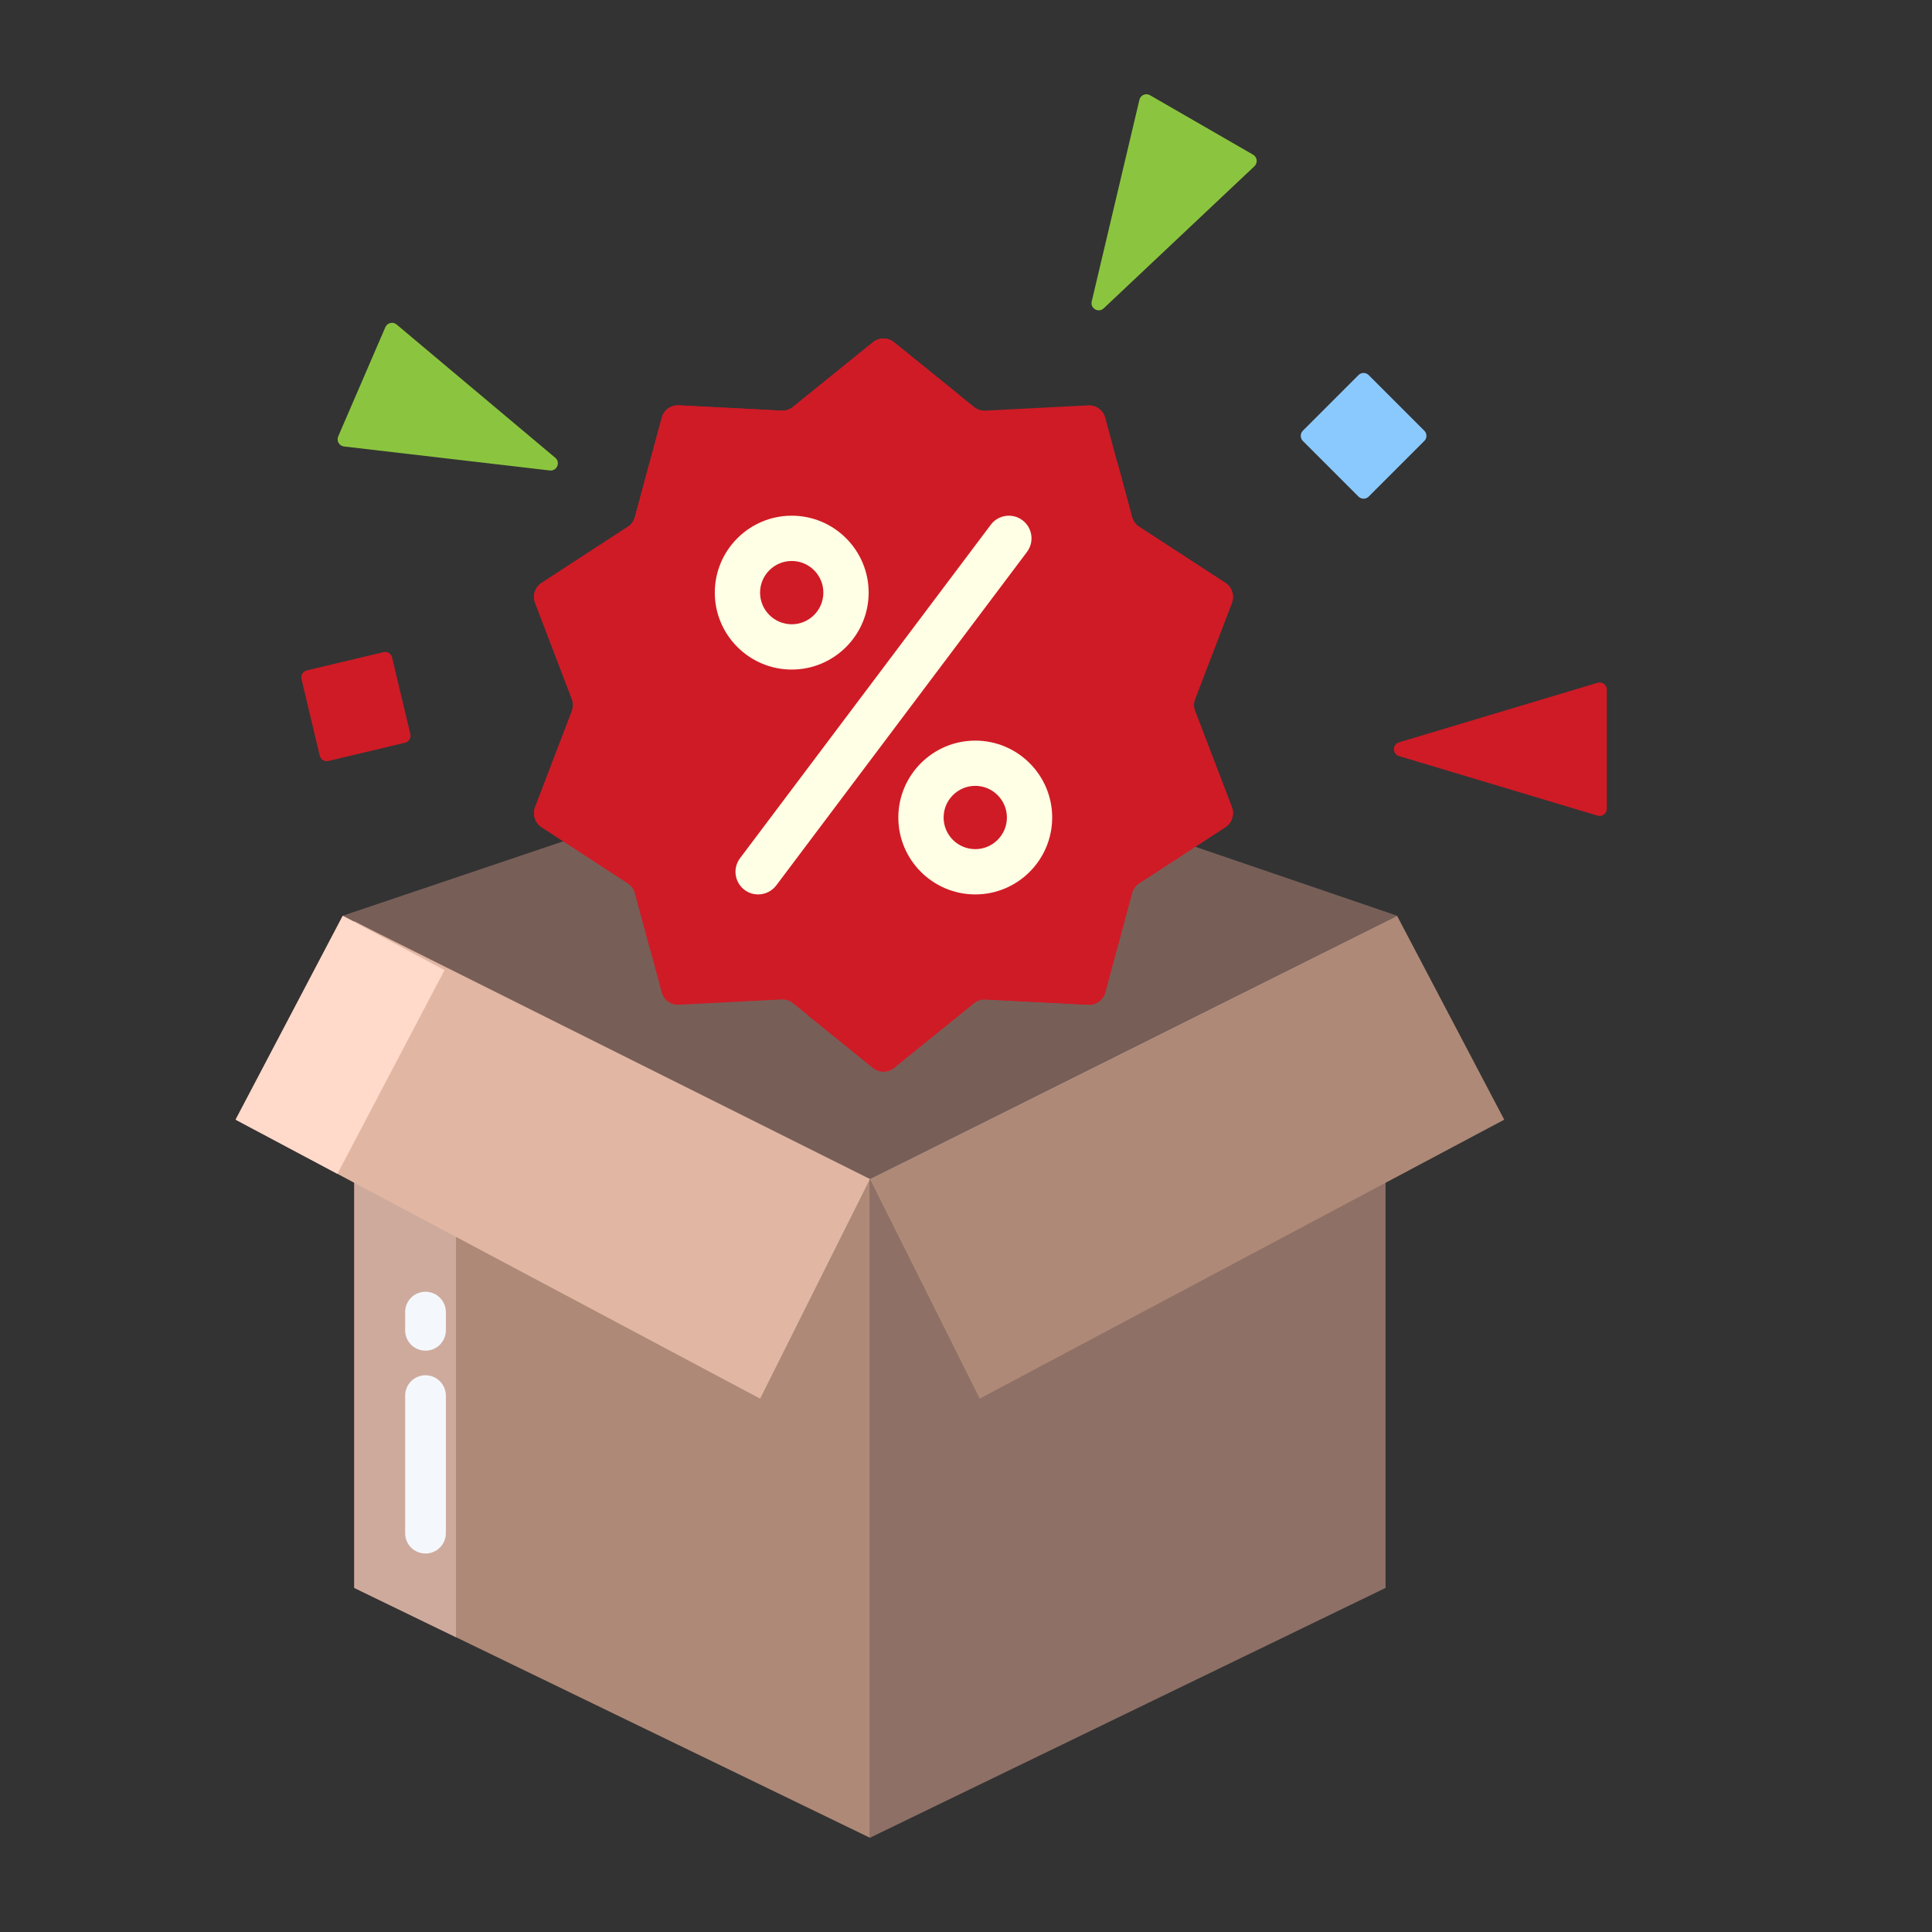<svg width="41" height="41" viewBox="0 0 41 41" fill="none" xmlns="http://www.w3.org/2000/svg">
<rect x="0" y="0" width="41" height="41" fill="#333333" stroke="none"/>
<path d="M23.422 6.543L26.621 3.528C26.696 3.457 26.681 3.335 26.593 3.283L24.405 2.021C24.317 1.969 24.203 2.018 24.18 2.118L23.168 6.397C23.133 6.545 23.311 6.648 23.422 6.543V6.543Z" fill="#8BC53F"/>
<path d="M29.691 16.046L33.902 17.309C34.001 17.339 34.099 17.265 34.099 17.162V14.637C34.099 14.534 34.001 14.46 33.902 14.49L29.691 15.753C29.545 15.796 29.545 16.003 29.691 16.046Z" fill="#CF1B26"/>
<path d="M11.784 9.715L8.417 6.887C8.339 6.821 8.219 6.849 8.178 6.943L7.177 9.262C7.137 9.356 7.198 9.463 7.3 9.475L11.668 9.984C11.819 10.002 11.9 9.812 11.784 9.715V9.715Z" fill="#8BC53F"/>
<path d="M28.829 7.96L27.648 9.141C27.589 9.201 27.589 9.298 27.648 9.357L28.829 10.538C28.889 10.598 28.986 10.598 29.046 10.538L30.227 9.357C30.286 9.298 30.286 9.201 30.227 9.141L29.046 7.96C28.986 7.9 28.889 7.9 28.829 7.96Z" fill="#8AC9FE"/>
<path d="M8.136 13.84L6.512 14.227C6.43 14.246 6.379 14.329 6.398 14.411L6.785 16.035C6.805 16.118 6.887 16.169 6.97 16.149L8.594 15.762C8.676 15.743 8.727 15.66 8.708 15.578L8.321 13.954C8.301 13.871 8.219 13.82 8.136 13.84Z" fill="#CF1B26"/>
<path d="M22.445 16.972L14.069 17.14L7.274 19.433L18.461 25.02L29.648 19.433L22.445 16.972Z" fill="#775F58"/>
<path d="M29.405 19.622L18.461 25.021V39L29.404 33.698V19.57L29.405 19.622Z" fill="#8E7066"/>
<path d="M7.508 19.545L7.518 19.547V33.698L18.461 39V25.021L7.508 19.545Z" fill="#AF8977"/>
<path d="M29.648 19.435L18.461 25.021L20.791 29.681L31.922 23.761L29.648 19.435Z" fill="#AF8977"/>
<path d="M9.668 20.697L7.518 19.55V33.698L9.677 34.745V20.702L9.667 20.697L9.668 20.697Z" fill="#CEAA9D"/>
<path d="M9.668 20.697L9.678 20.703V20.7L9.668 20.697Z" fill="#CEAA9D"/>
<path d="M7.274 19.435L5 23.761L16.131 29.681L18.461 25.021L7.274 19.435Z" fill="#E1B7A3"/>
<path d="M7.274 19.435L5 23.761L7.161 24.911L9.434 20.587L7.274 19.435Z" fill="#FFD9CA"/>
<path d="M9.03 28.663C8.915 28.663 8.805 28.618 8.724 28.537C8.643 28.456 8.598 28.346 8.598 28.232V27.845C8.598 27.73 8.643 27.62 8.724 27.539C8.805 27.458 8.915 27.413 9.03 27.413C9.144 27.413 9.254 27.458 9.335 27.539C9.416 27.62 9.462 27.73 9.462 27.845V28.232C9.462 28.346 9.416 28.456 9.335 28.537C9.254 28.618 9.144 28.663 9.03 28.663Z" fill="#F4F8FC"/>
<path d="M9.03 32.968C8.915 32.968 8.805 32.923 8.724 32.842C8.643 32.761 8.598 32.651 8.598 32.537V29.617C8.598 29.503 8.643 29.393 8.724 29.312C8.805 29.231 8.915 29.185 9.03 29.185C9.144 29.185 9.254 29.231 9.335 29.312C9.416 29.393 9.462 29.503 9.462 29.617V32.537C9.462 32.651 9.416 32.761 9.335 32.842C9.254 32.923 9.144 32.968 9.03 32.968Z" fill="#F4F8FC"/>
<path d="M11.357 17.13C11.297 17.286 11.355 17.463 11.495 17.554L13.326 18.746C13.399 18.794 13.452 18.866 13.475 18.951L13.788 20.114H23.71L24.023 18.951C24.046 18.866 24.099 18.794 24.172 18.746L26.003 17.554C26.143 17.463 26.201 17.286 26.141 17.13L25.36 15.089C25.329 15.008 25.329 14.917 25.36 14.836L26.141 12.795C26.201 12.639 26.143 12.462 26.003 12.371L24.172 11.179C24.099 11.131 24.046 11.058 24.023 10.974L23.455 8.864C23.412 8.702 23.262 8.593 23.095 8.602L20.913 8.714C20.825 8.718 20.739 8.69 20.671 8.636L18.972 7.262C18.842 7.157 18.656 7.157 18.526 7.262L16.827 8.636C16.759 8.691 16.673 8.718 16.585 8.714L14.403 8.602C14.236 8.593 14.086 8.702 14.043 8.864L13.475 10.974C13.452 11.058 13.399 11.131 13.326 11.179L11.495 12.371C11.355 12.462 11.297 12.639 11.357 12.795L12.138 14.836C12.169 14.917 12.169 15.008 12.138 15.089L11.357 17.13Z" fill="#CF1B26"/>
<path d="M11.357 17.13C11.297 17.286 11.355 17.463 11.495 17.554L13.326 18.746C13.399 18.794 13.452 18.867 13.475 18.951L13.788 20.114H15.255C14.944 19.168 14.775 18.158 14.775 17.107C14.775 13.239 17.055 9.904 20.345 8.372L18.972 7.262C18.842 7.157 18.656 7.157 18.526 7.262L16.827 8.636C16.759 8.691 16.673 8.719 16.585 8.714L14.403 8.602C14.236 8.593 14.086 8.703 14.043 8.864L13.475 10.974C13.452 11.058 13.399 11.131 13.326 11.179L11.495 12.371C11.355 12.462 11.297 12.639 11.357 12.795L12.138 14.836C12.169 14.917 12.169 15.008 12.138 15.089L11.357 17.13Z" fill="#CF1B26"/>
<path d="M26.141 12.794C26.201 12.638 26.143 12.461 26.003 12.37L24.172 11.178C24.099 11.131 24.046 11.058 24.023 10.973L23.71 9.81L13.788 9.81L13.475 10.973C13.452 11.058 13.399 11.131 13.326 11.178L11.495 12.37C11.355 12.461 11.297 12.638 11.357 12.794L12.138 14.835C12.169 14.917 12.169 15.007 12.138 15.088L11.357 17.129C11.297 17.285 11.354 17.462 11.495 17.553L13.326 18.745C13.399 18.793 13.452 18.866 13.475 18.95L14.043 21.06C14.086 21.222 14.236 21.331 14.403 21.322L16.585 21.21C16.673 21.206 16.759 21.234 16.827 21.288L18.526 22.662C18.656 22.767 18.842 22.767 18.972 22.662L20.671 21.288C20.739 21.234 20.825 21.206 20.913 21.21L23.095 21.322C23.262 21.331 23.412 21.222 23.455 21.06L24.023 18.95C24.046 18.866 24.099 18.793 24.172 18.745L26.003 17.553C26.143 17.462 26.201 17.285 26.141 17.129L25.36 15.088C25.329 15.007 25.329 14.916 25.36 14.835L26.141 12.794Z" fill="#CF1B26"/>
<path d="M26.141 12.794C26.201 12.638 26.143 12.461 26.003 12.37L24.172 11.178C24.099 11.131 24.046 11.058 24.023 10.973L23.71 9.81L22.243 9.81C22.554 10.756 22.723 11.767 22.723 12.817C22.723 16.685 20.443 20.02 17.153 21.552L18.526 22.662C18.656 22.767 18.842 22.767 18.972 22.662L20.671 21.288C20.739 21.234 20.825 21.206 20.913 21.21L23.095 21.322C23.262 21.331 23.412 21.222 23.455 21.06L24.023 18.95C24.046 18.866 24.099 18.793 24.172 18.745L26.003 17.553C26.143 17.462 26.201 17.285 26.141 17.129L25.36 15.088C25.329 15.007 25.329 14.916 25.36 14.835L26.141 12.794Z" fill="#CF1B26"/>
<path d="M16.802 14.209C17.702 14.209 18.434 13.476 18.434 12.576C18.434 11.676 17.702 10.944 16.802 10.944C15.902 10.944 15.169 11.676 15.169 12.576C15.169 13.476 15.902 14.209 16.802 14.209V14.209ZM16.802 11.905C17.172 11.905 17.473 12.206 17.473 12.576C17.473 12.947 17.172 13.248 16.802 13.248C16.431 13.248 16.13 12.947 16.13 12.576C16.13 12.206 16.431 11.905 16.802 11.905Z" fill="#FFFFE5"/>
<path d="M20.697 15.717C19.797 15.717 19.064 16.449 19.064 17.349C19.064 18.249 19.797 18.981 20.697 18.981C21.597 18.981 22.329 18.249 22.329 17.349C22.329 16.449 21.597 15.717 20.697 15.717ZM20.697 18.02C20.326 18.02 20.025 17.719 20.025 17.349C20.025 16.979 20.326 16.677 20.697 16.677C21.067 16.677 21.368 16.979 21.368 17.349C21.368 17.719 21.067 18.02 20.697 18.02Z" fill="#FFFFE5"/>
<path d="M21.698 11.04C21.486 10.881 21.185 10.924 21.026 11.136L15.705 18.212C15.545 18.424 15.588 18.725 15.8 18.885C15.887 18.95 15.988 18.981 16.088 18.981C16.234 18.981 16.378 18.915 16.473 18.79L21.794 11.713C21.953 11.501 21.911 11.2 21.698 11.04V11.04Z" fill="#FFFFE5"/>
</svg>
